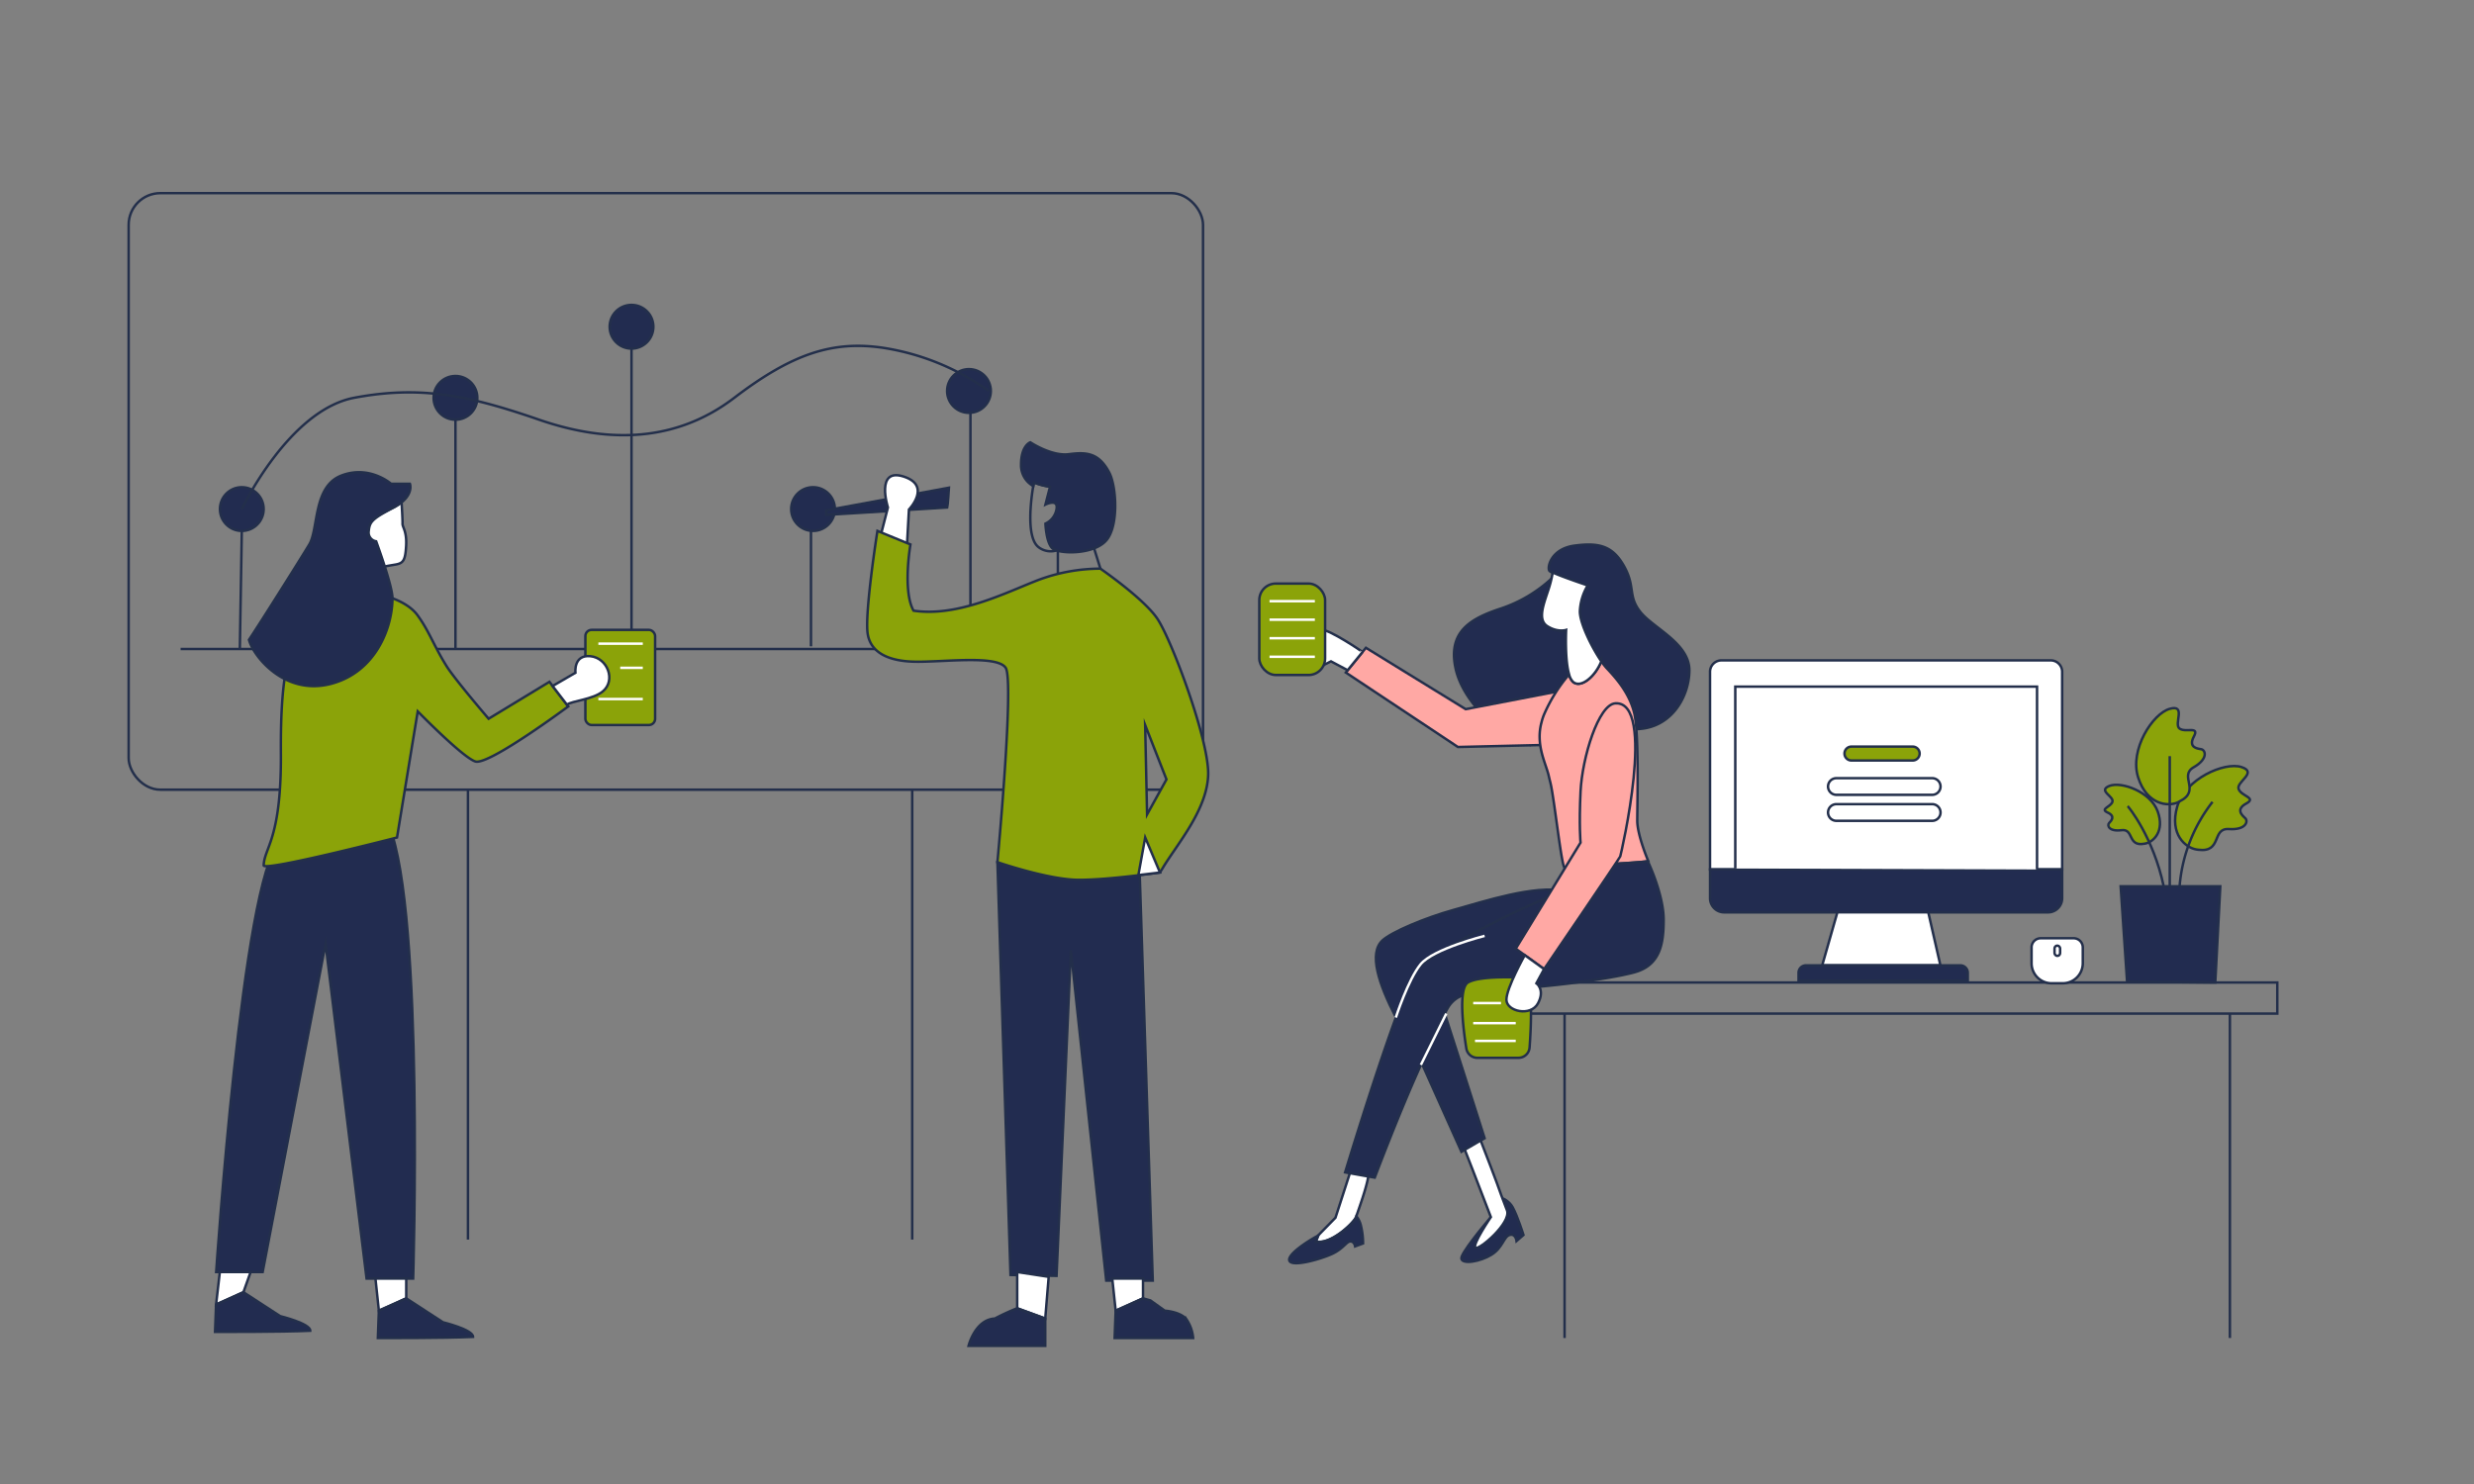 <svg xmlns="http://www.w3.org/2000/svg" viewBox="0 0 1000 600"><rect x="0" y="0" width="1000" height="600" fill="#808080" stroke="none"/><defs><style>.cls-1,.cls-6{fill:none;}.cls-1,.cls-2,.cls-3,.cls-4,.cls-5{stroke:#232f4b;}.cls-1,.cls-2,.cls-3,.cls-4,.cls-5,.cls-6{stroke-miterlimit:10;}.cls-2{fill:#222c50;}.cls-3{fill:#fff;}.cls-4{fill:#8ba309;}.cls-5{fill:#ffa8a4;}.cls-6{stroke:#fff;}</style></defs><title>SVG</title><g id="Слой_3" data-name="Слой 3"><line class="cls-1" x1="327.8" y1="213.59" x2="327.8" y2="261.32"/><line class="cls-1" x1="97.74" y1="214.66" x2="96.94" y2="262.4"/><rect class="cls-1" x="593.35" y="397.24" width="327.14" height="12.57"/><line class="cls-1" x1="632.41" y1="409.81" x2="632.41" y2="540.97"/><line class="cls-1" x1="901.33" y1="409.81" x2="901.33" y2="540.97"/><line class="cls-1" x1="73" y1="262.4" x2="428.58" y2="262.4"/><line class="cls-1" x1="184.1" y1="262.4" x2="184.1" y2="166.93"/><line class="cls-1" x1="255.26" y1="140.95" x2="255.26" y2="262.4"/><line class="cls-1" x1="392.26" y1="163.61" x2="392.26" y2="262.4"/><circle class="cls-2" cx="184.1" cy="160.85" r="8.84"/><circle class="cls-2" cx="255.26" cy="132.11" r="8.84"/><circle class="cls-2" cx="391.66" cy="158.08" r="8.84"/><circle class="cls-2" cx="328.63" cy="205.82" r="8.84"/><circle class="cls-2" cx="97.74" cy="205.82" r="8.84"/><path class="cls-1" d="M97.74,205.82s18.93-40,45.46-45,45.87-1.11,74.62,8.84,55.82,8.84,79-8.84,39.64-23.25,60.25-20.18a99.41,99.41,0,0,1,42.56,17.42"/><rect class="cls-1" x="52" y="78.09" width="434.27" height="241.19" rx="12.81" ry="12.81"/><path class="cls-2" d="M382.9,205.18c.17-.5.67-8,.67-8l-49.67,9.17v1.83Z"/><path class="cls-3" d="M366.21,227.57,367.4,206s9.33-9.67-2.17-13.33-6.33,12.5-6.33,12.5l-4.24,16.47Z"/><line class="cls-1" x1="189.15" y1="319.27" x2="189.15" y2="501.17"/><line class="cls-1" x1="368.72" y1="319.27" x2="368.72" y2="501.17"/></g><g id="Слой_2" data-name="Слой 2"><path class="cls-2" d="M157.34,334.09C171.48,369.16,167,516.93,167,516.93H148.17L131.59,381.56,106.17,514.3H87.37S98.08,355,112.8,341,157.34,334.09,157.34,334.09Z"/><path class="cls-3" d="M135.52,244.55c2.67,3.94,10.42,7,15.33,4.7a5.65,5.65,0,0,0,2.21-9c-1.7-1.51-1.14-8.8,0-10s3.75-1.46,6.84-2,3.94-1.65,4.26-7.61-1.53-7.47-1.46-8.93-.39-8.68-.39-8.68a20.71,20.71,0,0,1-3.48,2.23c-8.88,4.61-14.33,7.14-14.7,10.76a3.43,3.43,0,0,0,1.54,3.51,1.66,1.66,0,0,1,.55,2.22,63,63,0,0,0-4.37,9.28A67.09,67.09,0,0,1,135.52,244.55Z"/><path class="cls-4" d="M106.58,349.87c-.1,2.65,53.89-11.26,53.89-11.26l8.38-51s18,18.47,23.26,20.26,37.58-22.25,37.58-22.25l-7.6-9.95L197.5,290.6s-13.7-16-17-21.28c-5.25-8.43-7-14.08-11.74-20.58-4.38-6-14.09-8.16-15.52-8.44a.05.05,0,0,0,0,.09,5.68,5.68,0,0,1-2.34,8.86c-4.91,2.28-12.66-.76-15.33-4.7a34.2,34.2,0,0,1-2.66,3.68c-4.06,4.78-12,5.53-15.84,16.94s-3.55,33.64-3.53,40.77C113.59,339.31,106.86,342.69,106.58,349.87Z"/><polygon class="cls-2" points="859.77 396.9 857.17 358.35 874.52 358.35 897.45 358.35 895.42 397.24 859.77 396.9"/><path class="cls-4" d="M887.8,343.46c-4.35-.71-11-6.08-7.76-17.34s19.11-18.17,25.93-16-2.22,6-1.11,8.92,7.42,3.48,3.07,5.84-1.73,4.71-.43,5.89.51,4.89-6.57,4.43-2.61,9.59-12.33,8.37Z"/><path class="cls-4" d="M880.28,324.41c-4,1.81-12.53,1-16.05-10.16s5.88-25.71,12.77-27.66,1.48,6.24,4,8,8.11-1.2,5.78,3.17,1.16,4.88,2.9,5.14,3.13,3.8-3,7.32S889.78,319.7,881,324Z"/><path class="cls-4" d="M867.37,341c3.11-.72,7.66-4.93,4.78-12.92s-14.69-12.22-19.52-10.32,1.89,4.24,1.23,6.39-5.2,2.88-1.94,4.37,1.48,3.32.59,4.24-.13,3.56,5,2.89,2.35,6.81,9.32,5.46Z"/><path class="cls-3" d="M828.92,267H695.82a4.61,4.61,0,0,0-4.62,4.61v79.93H833.53V271.59A4.61,4.61,0,0,0,828.92,267Z"/><path class="cls-2" d="M691.21,351.52H833.53a0,0,0,0,1,0,0v11.64a5.72,5.72,0,0,1-5.72,5.72H696.93a5.72,5.72,0,0,1-5.72-5.72V351.52A0,0,0,0,1,691.21,351.52Z"/><polygon class="cls-3" points="742.67 368.87 736.54 390.31 784.32 390.31 779.42 368.87 742.67 368.87"/><path class="cls-2" d="M729.9,390.31h62.48a3,3,0,0,1,3,3v3.17a0,0,0,0,1,0,0h-68.4a0,0,0,0,1,0,0v-3.17A3,3,0,0,1,729.9,390.31Z"/><path class="cls-3" d="M824.86,379.35h13.32a3.69,3.69,0,0,1,3.69,3.69v6.42a8.09,8.09,0,0,1-8.09,8.09h-4.52a8.09,8.09,0,0,1-8.09-8.09V383A3.69,3.69,0,0,1,824.86,379.35Z"/><rect class="cls-3" x="830.45" y="382.32" width="2.26" height="4.16" rx="1.13" ry="1.13"/><path class="cls-1" d="M860,325.93c.36.29,10.36,12.48,14.57,32.42"/><line class="cls-1" x1="877.02" y1="305.72" x2="877.02" y2="358.35"/><path class="cls-1" d="M894.31,324.22A63.85,63.85,0,0,0,881,358.35"/><path class="cls-2" d="M634.25,272.74a65.14,65.14,0,0,0-10.08,16.13,21.57,21.57,0,0,0-1,3c-1.34,2.48-3.1,6-4.64,9.32-12.44-3.55-27.26-17.37-30.19-31-3.16-14.82,6-20.15,18.64-24.26a56.38,56.38,0,0,0,20.26-12.1,45.76,45.76,0,0,1-1.2,4.43c-1.82,5.7-4.74,12.41-.56,15.08s7.61,1.53,7.61,1.53S632.44,266.69,634.25,272.74Z"/><polygon class="cls-5" points="632.41 279.03 592.43 286.73 552.11 261.91 543.98 271.91 589.3 302.02 626 301.15 632.41 279.03"/><path class="cls-3" d="M550.7,263.65c.13-.16-13.46-9.22-16.46-9,.37,4.48.75,14.24.75,14.24l3-1.5,6.74,3.58Z"/><rect class="cls-4" x="509.01" y="235.94" width="26.6" height="36.97" rx="6.68" ry="6.68"/><line class="cls-6" x1="513.15" y1="243.06" x2="531.47" y2="243.06"/><line class="cls-6" x1="513.15" y1="250.55" x2="531.47" y2="250.55"/><line class="cls-6" x1="513.15" y1="258.04" x2="531.47" y2="258.04"/><line class="cls-6" x1="513.15" y1="265.54" x2="531.47" y2="265.54"/><path class="cls-2" d="M682.85,271c0,10.28-7,23.5-21.41,23.79a45.75,45.75,0,0,0-.76-6c-1.9-8.49-7.61-14.7-11.29-18.63a25.53,25.53,0,0,1-2.13-2.74c-3.78-5.49-8.74-15.46-8.63-20.2a22.19,22.19,0,0,1,3.16-10.39s-10.38-3.49-14.16-5.24a5.46,5.46,0,0,1-1.29-.72c-1.14-1.14.38-9,10.14-10.27s15.33,0,20,8.37,1.39,12,6.6,18.5S682.85,260.09,682.85,271Z"/><path class="cls-5" d="M666.25,348.17l-.69.11h0c-3.9.61-32.51,2.08-33.14,2.33-1.16.49-4.16-27.68-5.69-33.94-.29-1.17-.54-2.19-.72-3-1.22-5.27-5.46-12.62-2.86-21.88a21.57,21.57,0,0,1,1-3,65.14,65.14,0,0,1,10.08-16.13,6.37,6.37,0,0,0,1.58,3c3.17,2.73,9-2.19,11.42-8.32a25.53,25.53,0,0,0,2.13,2.74c3.68,3.92,9.38,10.14,11.29,18.63a45.75,45.75,0,0,1,.76,6c.32,4.26.46,9.64.51,15,.08,9.55-.13,19.08-.13,22.15C661.81,337.78,666.25,348.17,666.25,348.17Z"/><path class="cls-3" d="M647.25,267.37c-2.42,6.14-8.25,11.05-11.42,8.32a6.37,6.37,0,0,1-1.58-3c-1.81-6-1.22-18-1.22-18s-3.42,1.14-7.61-1.53-1.26-9.37.56-15.08a45.76,45.76,0,0,0,1.2-4.43c.19-.85.32-1.59.42-2.2,3.78,1.75,14.16,5.24,14.16,5.24a22.19,22.19,0,0,0-3.16,10.39C638.51,251.9,643.47,261.87,647.25,267.37Z"/><path class="cls-2" d="M672.46,371.87c0,10-1.53,18.5-12,21.3s-35.62,6.08-53.87,6.84c-9.24.38-14.12,1.64-16.94,3.14a11.16,11.16,0,0,0-4.48,4.47,23.45,23.45,0,0,0-1.16,2.19c-1.78,3.61-5.31,11.2-9.33,20h0c-9.11,19.92-19,46.31-19,46.31l-2.59-.45-7.44-1.3h0L543.7,474s11.55-38.14,20.53-62.63c3.28-9,6.21-16.07,8.11-18.86,5-7.32,48.25-28.61,48.25-28.61l11.82-3.7v-9.61c.63-.25,29.24-1.72,33.14-2.33h0c.49.4.82.65.82.65S672.46,361.87,672.46,371.87Z"/><path class="cls-2" d="M632.41,360.22c-8.84,2.32-55.07,25-60.07,32.31-1.9,2.79-4.83,9.9-8.11,18.86-7.1-13.84-11-26-5.45-31.15,3.57-3.34,17-9.09,28.9-12.39C600.09,364.4,620.08,357.76,632.41,360.22Z"/><path class="cls-2" d="M600.09,460.21l-1.56.91-1.81,1.05-4.6,2.68-1.4.82-3.5-7.82-12.56-28h0c4-8.79,7.55-16.37,9.33-20,1.43,4.41,4,12.37,6.63,20.68s5.45,17.09,7.31,22.9h0Z"/><path class="cls-3" d="M553.07,475.67c-.77,4.74-3.74,12.81-4.81,16h0a5,5,0,0,1-.27.67c-1.27,2.44-10.06,10.88-16.14,9.62l1-2.5,6.95-7.12,5.82-18h0Z"/><path class="cls-2" d="M550.95,502.74l-3.21,1.18s-.25-1.95-1.86-2-2.8,2.86-7.35,5-16.74,5.66-17.41,2.62c-.54-2.45,7.26-7.66,11.73-10l-1,2.5c6.08,1.26,14.87-7.17,16.14-9.62a5,5,0,0,0,.27-.67,9.54,9.54,0,0,1,1.85,3.88A30.92,30.92,0,0,1,550.95,502.74Z"/><path class="cls-2" d="M615.79,499.32,613,501.74s-.34-3.13-2.79-2.44-2.73,5.14-7.37,8-11.81,4-12.15,1.54c-.28-2.07,9.06-13.36,11.94-16.77l1.58,4.1s4.65-6.51,3.13-11.5c-.12-.4,2.75,1,4.06,3.38C613.48,491.86,615.79,499.32,615.79,499.32Z"/><path class="cls-6" d="M600.09,378.39s-20.82,5.24-25.89,11.49-10,21.52-10,21.52"/><line class="cls-6" x1="584.59" y1="409.81" x2="574.32" y2="430.54"/><path class="cls-3" d="M596.42,504.49c-1.58-1,6.19-12.42,6.19-12.42l-7.53-19.54-3-7.68,4.6-2.68,1.81-1.05c1.83,4.73,6.5,16.78,8.31,22.08.19.59,2.25,5.9,2.38,6.3C610.74,494.48,598,505.44,596.42,504.49Z"/><path class="cls-5" d="M652.94,284.37c-6.83.39-13.42,21.92-14.08,35.67s0,20.63,0,20.63l-26.19,42.89,11.46,8.27s30.45-44.61,30.78-45.59S669.63,283.41,652.94,284.37Z"/><path class="cls-4" d="M616.51,395.33s-17.93-1.2-23.16,1.91c-4,2.39-1.87,19-.65,26.65a4.51,4.51,0,0,0,4.45,3.8h16.61a4.51,4.51,0,0,0,4.5-4.17C618.85,415.51,619.7,398.49,616.51,395.33Z"/><path class="cls-3" d="M616.31,386.18s-7.41,13.25-7.41,18,9.82,7,12.77,1.47-.65-8.11-.65-8.11l3.11-5.73Z"/><line class="cls-6" x1="595.47" y1="405.56" x2="606.71" y2="405.56"/><line class="cls-6" x1="595.47" y1="413.67" x2="612.67" y2="413.67"/><line class="cls-6" x1="596.2" y1="420.85" x2="612.67" y2="420.85"/><path class="cls-1" d="M439.21,211.3a8.21,8.21,0,0,0,.76,3.11,1,1,0,0,1-.21.17c-3.94,3-8.12,6.51-12.18,7.79a8.06,8.06,0,0,1-7.76-1.12c-5.24-3.95-3-19.89-2.17-24.78.15-.92.27-1.45.27-1.45a28.58,28.58,0,0,0,16.72,1.34c-.82,4.24-1.65,11.14.76,10.77s3-4.12,5.89-2S441.81,211.11,439.21,211.3Z"/><path class="cls-1" d="M444.79,229.91s-12.55,7.05-12.92,7.52-4.28-6-4.28-6v-9c4.06-1.28,8.25-4.76,12.18-7.79a1,1,0,0,0,.21-.17Z"/><polygon class="cls-2" points="460.64 352.25 435.65 350.65 417.07 349.47 403.16 348.58 408.45 515.48 427.06 515.85 432.84 384.17 447.14 517.77 465.95 517.77 460.64 352.25"/><path class="cls-4" d="M467.6,249.85c-5.75-8.2-22.82-19.94-22.82-19.94a71.85,71.85,0,0,0-25.31,4.67c-12.91,5-32.37,15-50.22,12.32-4.5-8-1.25-26.77-1.25-26.77l-13.34-5.47s-5.26,33.31-3.93,41.64,9.78,11,18.6,11.22c11.22.33,33.64-2.87,37.17,2.48s-3.34,78.58-3.34,78.58,20.69,7.16,33,7.16,32.68-3,32.68-3c.48-.74,1-1.5,1.44-2.29,5.91-9.63,17.74-23.32,18.07-37.34S473.35,258,467.6,249.85Zm-3.95,79.46-.78-36.18,8.62,22Z"/><path class="cls-2" d="M448.33,191c-4.3-8.1-9.37-8.24-16.35-7.35s-15.52-4.81-15.52-4.81-3.74,1.26-3.74,9a9.6,9.6,0,0,0,4.93,8.67c.15-.92.27-1.45.27-1.45a24.78,24.78,0,0,0,6.51,1.71L422.57,204s5.23-2.62,4.49,1.8a7.87,7.87,0,0,1-4.49,5.9s.25,7.52,2.74,9.95,16.67,2.76,21.83-3.13S451.26,196.46,448.33,191Z"/><polygon class="cls-3" points="460.13 353.81 462.89 338.61 468.87 352.77 460.13 353.81"/><polygon class="cls-3" points="449.58 516.93 450.96 529.92 462.01 524.95 462.01 516.93 449.58 516.93"/><polygon class="cls-3" points="423.88 516.24 422.49 533.1 411.16 528.95 411.16 514.3 423.88 516.24"/><path class="cls-2" d="M462,524.94l3,.83,5.8,4.15s6.49.41,8.84,3.59a15.94,15.94,0,0,1,2.63,7.46H450.54l.41-11.05Z"/><path class="cls-2" d="M422.49,533.1v11.05h-31s2.63-10.64,10.64-11.05a90,90,0,0,1,9-4.15Z"/><polygon class="cls-3" points="151.76 516.93 153.14 529.92 164.2 524.95 164.2 516.93 151.76 516.93"/><path class="cls-2" d="M164.2,524.94l14.86,9.67s12.16,2.95,12.16,5.9c-11.79.55-38.49.46-38.49.46l.41-11.05Z"/><polygon class="cls-3" points="88.86 514.3 87.34 527.43 98.39 522.46 101.3 514.3 88.86 514.3"/><path class="cls-2" d="M98.39,522.46l14.86,9.67s12.16,2.95,12.16,5.9c-11.79.55-38.49.46-38.49.46l.41-11.05Z"/><path class="cls-2" d="M165.68,195.59h-7.61s-8.74-7.73-20.15-3.29S128.8,213.84,125,220.16s-21.25,34-24.36,38.51c1.76,6.7,14.37,22.51,32.79,17.9s25.2-22.87,25.2-34.71c0-5.08-6.59-23-6.59-23a3.6,3.6,0,0,1-3-4.1c.38-3.61,1-4.82,9.83-9.43a20.71,20.71,0,0,0,3.48-2.23C167.11,199.19,165.68,195.59,165.68,195.59Z"/><rect class="cls-4" x="236.61" y="254.67" width="28.19" height="38.46" rx="2.51" ry="2.51"/><path class="cls-3" d="M229.14,284.9c2.07-1.55,10.55-2.08,14.51-5.36,5.39-4.46,1.93-13.54-5-14.23S232.6,272,232.6,272l-9.24,5.37Z"/><line class="cls-6" x1="241.86" y1="260.24" x2="259.82" y2="260.24"/><line class="cls-6" x1="250.7" y1="270.01" x2="259.82" y2="270.01"/><line class="cls-6" x1="241.86" y1="282.63" x2="259.82" y2="282.63"/><polyline class="cls-3" points="701.41 351.13 701.41 277.61 823.38 277.61 823.38 351.52"/><path class="cls-4" d="M773.11,307.48H748.36a2.81,2.81,0,0,1-2.81-2.81h0a2.81,2.81,0,0,1,2.81-2.81h24.75a2.81,2.81,0,0,1,2.81,2.81h0A2.81,2.81,0,0,1,773.11,307.48Z"/><path class="cls-3" d="M781,321.36H742.27A3.37,3.37,0,0,1,738.9,318h0a3.37,3.37,0,0,1,3.37-3.37H781a3.37,3.37,0,0,1,3.37,3.37h0A3.37,3.37,0,0,1,781,321.36Z"/><path class="cls-3" d="M781,331.87H742.27a3.37,3.37,0,0,1-3.37-3.37h0a3.37,3.37,0,0,1,3.37-3.37H781a3.37,3.37,0,0,1,3.37,3.37h0A3.37,3.37,0,0,1,781,331.87Z"/></g></svg>